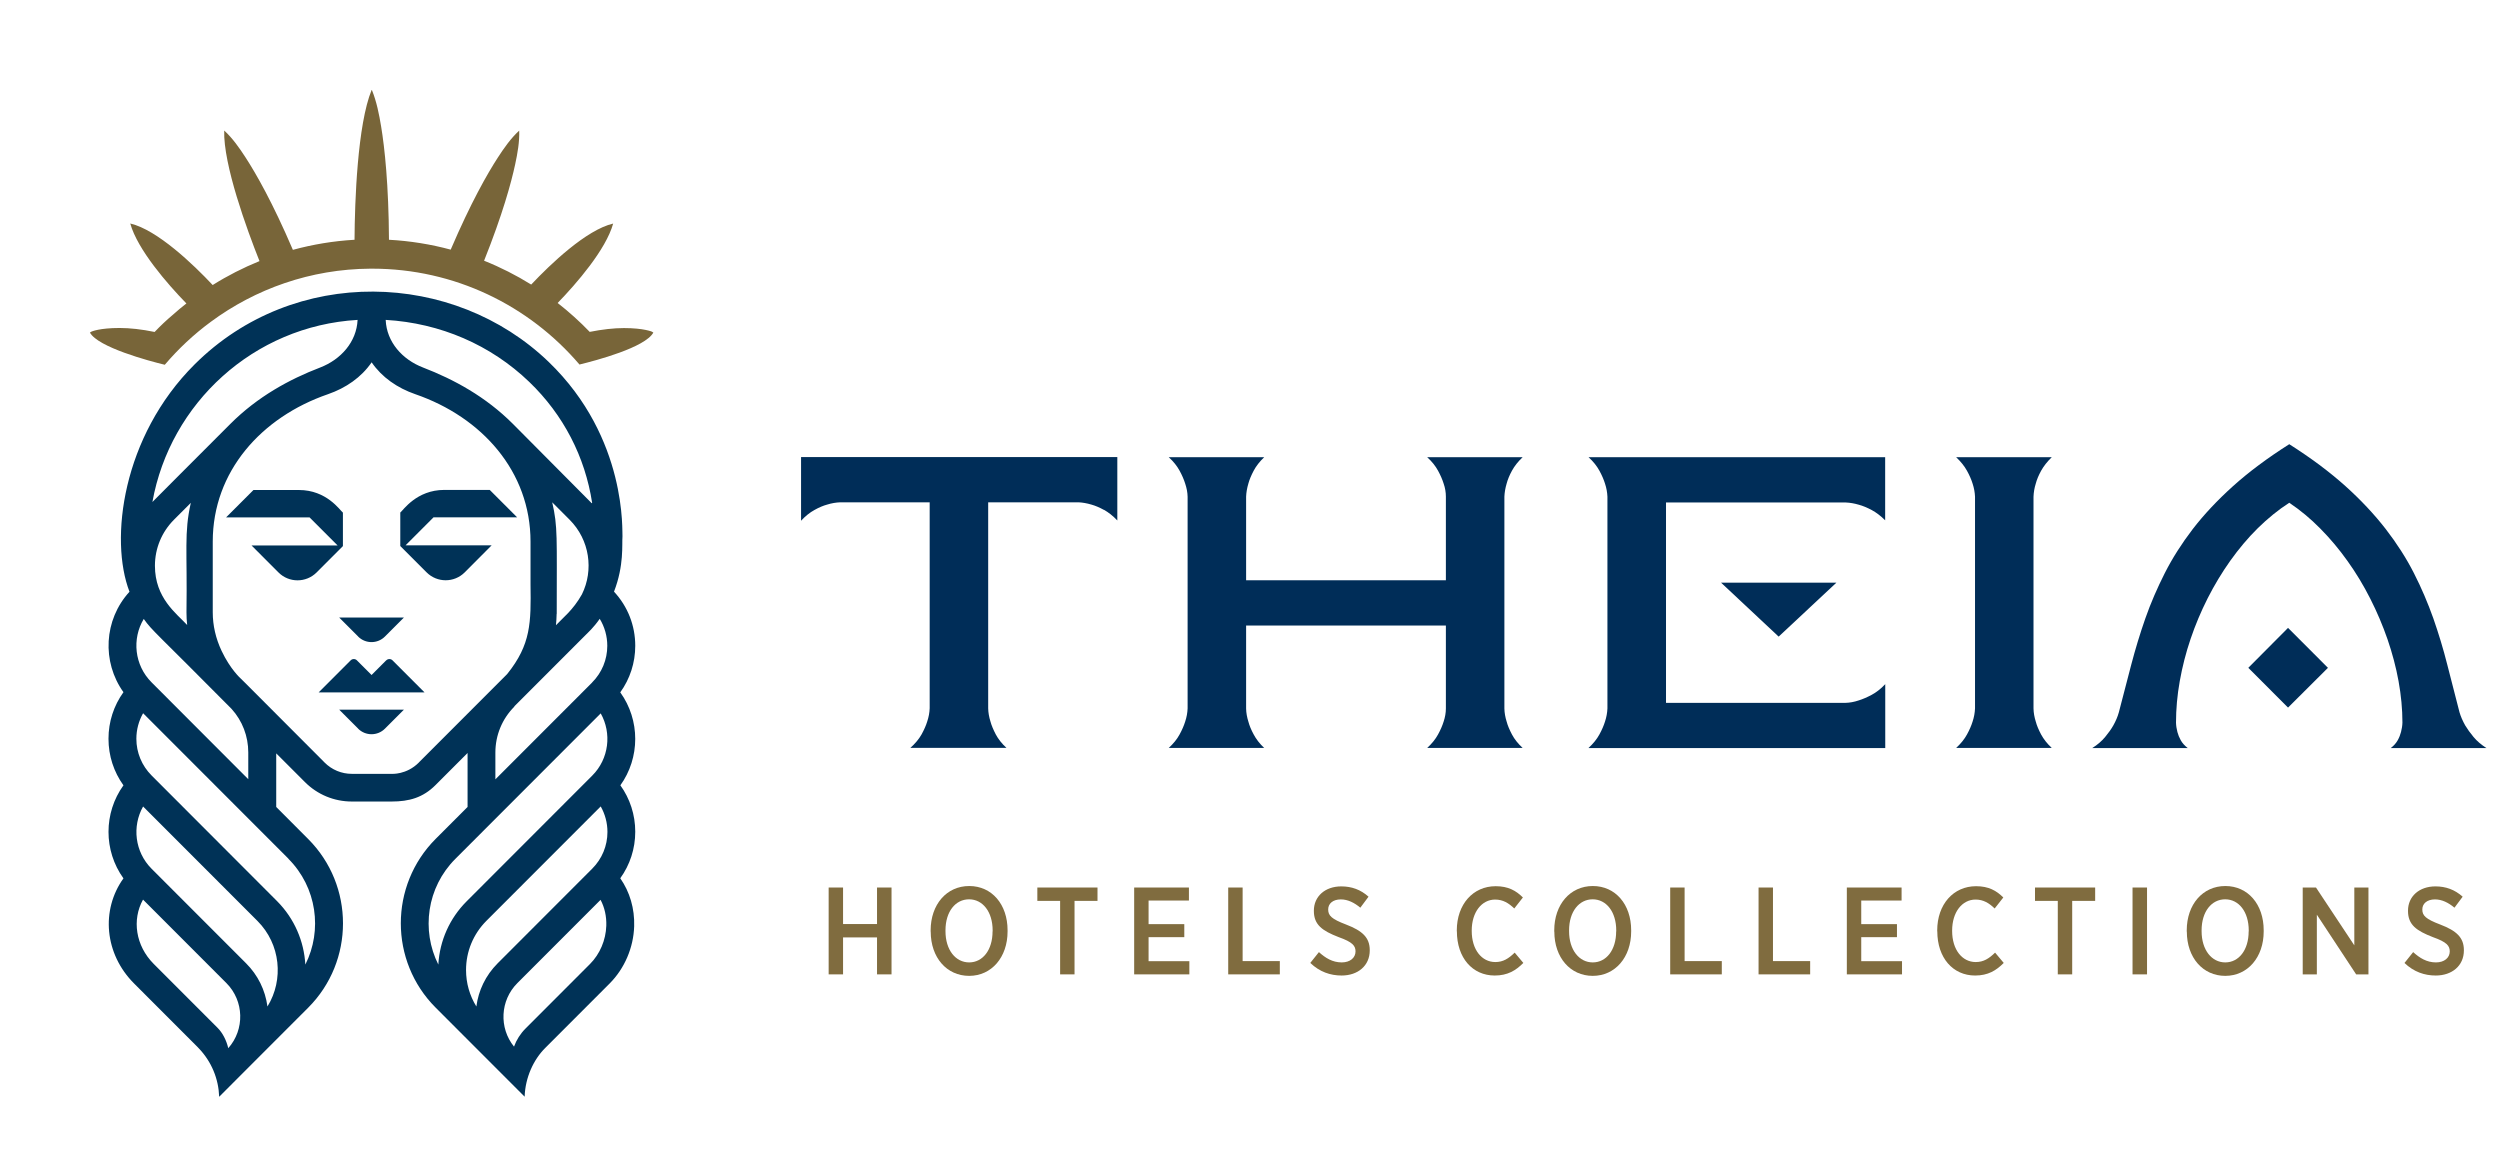 <svg width="139" height="64" viewBox="0 0 139 64" fill="none" xmlns="http://www.w3.org/2000/svg">
<g clip-path="url(#clip0_2397_717)">
<path d="M36.258 18.445C36.258 18.445 35.808 18.241 34.691 18.241C34.13 18.241 33.489 18.313 32.788 18.453C32.232 17.875 31.637 17.34 31.005 16.846C32.049 15.771 33.693 13.875 34.092 12.43C32.593 12.779 30.588 14.704 29.535 15.822C28.707 15.308 27.832 14.861 26.915 14.496C27.942 11.924 28.422 10.169 28.643 9.14C28.775 8.524 28.89 7.886 28.868 7.261C28.405 7.686 28.023 8.23 27.679 8.762C27.097 9.659 26.18 11.265 25.059 13.88C23.955 13.582 22.808 13.395 21.627 13.331C21.61 10.279 21.385 8.205 21.194 7.053C21.079 6.352 20.939 5.646 20.676 5V5.017L20.663 5C19.873 6.934 19.724 11.214 19.712 13.331C18.535 13.399 17.389 13.591 16.284 13.892C15.159 11.265 14.237 9.654 13.655 8.758C13.312 8.226 12.929 7.682 12.466 7.257C12.407 9.14 13.728 12.762 14.428 14.517C13.52 14.887 12.649 15.329 11.825 15.848C10.768 14.721 8.75 12.779 7.242 12.426C7.646 13.88 9.311 15.792 10.364 16.872C10.105 17.072 9.854 17.284 9.612 17.501C9.247 17.807 8.929 18.109 8.597 18.457C7.879 18.309 7.225 18.236 6.648 18.236C5.531 18.236 5.098 18.432 5.081 18.44L5 18.491C5.442 19.303 8.257 20.064 9.162 20.281C9.918 19.393 10.772 18.593 11.71 17.901C14.199 16.06 17.27 14.959 20.591 14.938C20.625 14.938 20.663 14.938 20.697 14.938C25.267 14.938 29.412 16.978 32.219 20.268C33.128 20.047 35.876 19.32 36.326 18.491L36.245 18.44L36.258 18.445Z" fill="#786539"/>
<path d="M34.487 43.672C35.596 42.133 35.596 40.034 34.487 38.495C35.026 37.747 35.32 36.85 35.32 35.906C35.32 34.78 34.903 33.717 34.139 32.897C34.708 31.418 34.572 30.283 34.61 29.819C34.576 29.666 34.925 24.379 30.503 20.119C25.224 15.036 16.361 14.738 10.818 20.264C6.796 24.272 6.079 29.998 7.2 32.901C5.769 34.461 5.658 36.803 6.864 38.486C6.325 39.234 6.032 40.131 6.032 41.075C6.032 42.019 6.325 42.916 6.864 43.664C5.756 45.202 5.756 47.298 6.864 48.837C5.603 50.592 5.807 53.036 7.455 54.681C11.239 58.473 11.001 58.226 11.031 58.264C11.77 59.025 12.152 59.994 12.186 60.981L14.925 58.239C14.925 58.239 16.633 56.53 17.134 56.029C19.716 53.444 19.716 49.232 17.134 46.648L15.358 44.867V41.887L16.951 43.481C17.652 44.182 18.578 44.565 19.567 44.565C19.61 44.565 20.791 44.565 21.771 44.565C22.753 44.565 23.517 44.348 24.214 43.651L25.997 41.866V44.867L24.222 46.643C21.64 49.232 21.64 53.44 24.222 56.024C27.169 58.974 26.273 58.077 29.17 60.976C29.204 59.909 29.663 58.915 30.317 58.264L33.901 54.677C34.725 53.848 35.222 52.692 35.26 51.502C35.29 50.516 35.018 49.593 34.487 48.832C35.026 48.084 35.32 47.187 35.32 46.244C35.32 45.3 35.026 44.403 34.487 43.655M21.449 17.786C24.477 17.964 27.284 19.172 29.429 21.237C31.327 23.061 32.533 25.403 32.924 27.966L32.899 27.979C32.287 27.358 30.023 25.076 28.52 23.571C27.004 22.053 25.233 21.093 23.521 20.434C22.37 19.992 21.5 19.018 21.445 17.799V17.79L21.449 17.786ZM30.954 34.134C30.954 29.87 31.017 29.284 30.703 27.928C30.937 28.162 31.242 28.468 31.667 28.893C32.793 30.019 33.018 31.702 32.355 33.046C31.854 33.934 31.306 34.338 30.911 34.763C30.932 34.554 30.945 34.342 30.949 34.13L30.954 34.134ZM30.954 34.049C30.954 33.989 30.954 33.998 30.954 34.049V34.049ZM19.882 17.786C19.826 19.01 18.956 19.988 17.8 20.434C16.093 21.089 14.322 22.053 12.806 23.571C11.107 25.275 8.627 27.749 8.474 27.911C9.455 22.427 14.097 18.126 19.882 17.786ZM10.368 34.049C10.368 34.282 10.381 34.52 10.406 34.75C9.808 34.104 8.614 33.254 8.614 31.456C8.614 30.491 8.992 29.581 9.672 28.897L10.61 27.958C10.228 29.641 10.419 30.58 10.368 34.044V34.049ZM7.994 34.414C8.453 35.069 8.695 35.192 12.878 39.417C13.477 40.08 13.804 40.935 13.804 41.836V43.324L8.427 37.938C7.472 36.982 7.327 35.519 7.994 34.41V34.414ZM12.691 58.277C12.585 57.831 12.373 57.423 12.097 57.147L8.546 53.593C7.535 52.581 7.332 51.132 7.952 50.018L12.585 54.656C13.579 55.65 13.613 57.244 12.691 58.281V58.277ZM14.87 55.956C14.747 55.051 14.339 54.214 13.681 53.559L8.427 48.301C7.493 47.366 7.336 45.942 7.956 44.841L14.314 51.204C15.601 52.492 15.787 54.469 14.874 55.956H14.87ZM16.034 47.748C17.622 49.338 17.936 51.727 16.977 53.631C16.904 52.348 16.382 51.085 15.405 50.103L8.427 43.115C7.884 42.571 7.582 41.844 7.582 41.075C7.582 40.569 7.714 40.085 7.956 39.655L16.038 47.744L16.034 47.748ZM23.288 42.397C22.595 43.09 21.776 43.026 21.767 43.026H19.563C18.99 43.026 18.45 42.801 18.043 42.393C17.886 42.235 18.998 43.345 13.668 38.006L13.379 37.721C13.379 37.721 12.806 37.215 12.322 36.191C11.995 35.498 11.829 34.776 11.829 34.04V30.113C11.829 26.219 14.526 23.197 18.234 21.918C19.232 21.573 20.094 20.978 20.663 20.145C21.232 20.978 22.094 21.573 23.092 21.918C26.8 23.197 29.497 26.219 29.497 30.113C29.497 30.138 29.497 30.159 29.497 30.185V32.497C29.527 34.627 29.522 35.83 28.201 37.475L28.117 37.56L23.288 42.393V42.397ZM25.318 47.753L33.4 39.664C34.02 40.765 33.863 42.189 32.928 43.124L25.946 50.112C24.999 51.06 24.447 52.301 24.371 53.631C23.415 51.727 23.729 49.342 25.318 47.753ZM33.71 51.472C33.684 52.271 33.353 53.049 32.805 53.597L29.221 57.185C28.932 57.474 28.715 57.818 28.579 58.192C27.739 57.155 27.802 55.625 28.766 54.66L33.391 50.031C33.617 50.456 33.727 50.949 33.71 51.472ZM32.924 48.301L27.671 53.559C26.995 54.235 26.6 55.081 26.486 55.961C26.112 55.357 25.912 54.66 25.912 53.933C25.912 52.9 26.316 51.931 27.042 51.2L33.4 44.837C33.642 45.266 33.774 45.751 33.774 46.257C33.774 47.026 33.472 47.753 32.928 48.297L32.924 48.301ZM19.911 35.392C20.323 35.804 20.99 35.804 21.402 35.392L22.459 34.334H18.858L19.916 35.392H19.911ZM21.474 36.714L20.659 37.53L19.843 36.714C19.75 36.62 19.593 36.62 19.499 36.714L17.716 38.499H23.606L21.823 36.714C21.729 36.62 21.572 36.62 21.479 36.714H21.474ZM19.911 40.514C20.323 40.926 20.99 40.926 21.402 40.514L22.459 39.456H18.858L19.916 40.514H19.911ZM19.066 28.502C18.901 28.374 18.17 27.244 16.616 27.244H14.093L12.568 28.769H17.214L18.773 30.329H13.987L15.486 31.83C16.068 32.412 17.015 32.412 17.601 31.83L19.066 30.363V28.502ZM24.112 28.765H28.754L27.229 27.239H24.706C23.152 27.239 22.413 28.378 22.256 28.497V30.359L23.721 31.826C24.307 32.408 25.25 32.408 25.836 31.826L27.335 30.321H22.549L24.107 28.761L24.112 28.765ZM32.924 37.947L27.543 43.332V41.844C27.543 40.879 27.917 39.97 28.601 39.285L28.592 39.277L32.58 35.286C32.691 35.171 32.996 34.907 33.345 34.406C33.617 34.852 33.765 35.371 33.765 35.906C33.765 36.676 33.464 37.402 32.92 37.947H32.924Z" fill="#003257"/>
<path d="M46.073 49.346H46.874V51.377H48.763V49.346H49.569V54.175H48.763V52.12H46.874V54.175H46.073V49.346Z" fill="#806C3F"/>
<path d="M51.744 51.8V51.731C51.744 50.288 52.632 49.263 53.889 49.263C55.147 49.263 56.021 50.284 56.021 51.722V51.79C56.021 53.223 55.132 54.258 53.885 54.258C52.637 54.258 51.748 53.238 51.748 51.8H51.744ZM55.191 51.785V51.736C55.191 50.692 54.637 50.002 53.88 50.002C53.122 50.002 52.569 50.687 52.569 51.727V51.775C52.569 52.82 53.132 53.51 53.885 53.51C54.637 53.51 55.186 52.825 55.186 51.785H55.191Z" fill="#806C3F"/>
<path d="M58.943 50.089H57.676V49.346H61.021V50.089H59.744V54.175H58.943V50.089Z" fill="#806C3F"/>
<path d="M63.065 49.346H66.104V50.07H63.861V51.382H65.847V52.106H63.861V53.442H66.128V54.175H63.06V49.346H63.065Z" fill="#806C3F"/>
<path d="M68.289 49.346H69.09V53.437H71.158V54.175H68.289V49.346Z" fill="#806C3F"/>
<path d="M72.852 53.539L73.332 52.937C73.692 53.262 74.085 53.51 74.6 53.51C75.07 53.51 75.367 53.248 75.367 52.898C75.367 52.587 75.202 52.378 74.435 52.106C73.517 51.751 73.051 51.421 73.051 50.648V50.633C73.051 49.842 73.672 49.283 74.575 49.283C75.148 49.283 75.653 49.462 76.09 49.856L75.634 50.468C75.304 50.191 74.939 50.007 74.551 50.007C74.109 50.007 73.847 50.24 73.847 50.565C73.847 50.906 74.027 51.095 74.847 51.406C75.745 51.751 76.158 52.125 76.158 52.83V52.844C76.158 53.694 75.498 54.239 74.595 54.239C73.969 54.239 73.376 54.039 72.852 53.539Z" fill="#806C3F"/>
<path d="M80.998 51.785V51.736C80.998 50.274 81.906 49.273 83.159 49.273C83.858 49.273 84.294 49.521 84.673 49.9L84.193 50.512C83.887 50.216 83.571 50.016 83.129 50.016C82.387 50.016 81.828 50.711 81.828 51.741V51.761C81.828 52.81 82.391 53.49 83.139 53.49C83.576 53.49 83.877 53.296 84.217 52.966L84.698 53.539C84.275 53.962 83.824 54.239 83.105 54.239C81.872 54.239 81.003 53.257 81.003 51.78L80.998 51.785Z" fill="#806C3F"/>
<path d="M86.416 51.8V51.731C86.416 50.288 87.304 49.263 88.562 49.263C89.819 49.263 90.693 50.284 90.693 51.722V51.79C90.693 53.223 89.805 54.258 88.557 54.258C87.309 54.258 86.421 53.238 86.421 51.8H86.416ZM89.863 51.785V51.736C89.863 50.692 89.309 50.002 88.552 50.002C87.795 50.002 87.241 50.687 87.241 51.727V51.775C87.241 52.82 87.805 53.51 88.557 53.51C89.309 53.51 89.858 52.825 89.858 51.785H89.863Z" fill="#806C3F"/>
<path d="M92.863 49.346H93.664V53.437H95.732V54.175H92.863V49.346Z" fill="#806C3F"/>
<path d="M97.776 49.346H98.577V53.437H100.645V54.175H97.776V49.346Z" fill="#806C3F"/>
<path d="M102.689 49.346H105.728V50.07H103.485V51.382H105.471V52.106H103.485V53.442H105.752V54.175H102.684V49.346H102.689Z" fill="#806C3F"/>
<path d="M107.709 51.785V51.736C107.709 50.274 108.617 49.273 109.869 49.273C110.568 49.273 111.005 49.521 111.384 49.9L110.903 50.512C110.597 50.216 110.282 50.016 109.84 50.016C109.097 50.016 108.539 50.711 108.539 51.741V51.761C108.539 52.81 109.102 53.49 109.85 53.49C110.287 53.49 110.588 53.296 110.927 52.966L111.408 53.539C110.986 53.962 110.534 54.239 109.816 54.239C108.583 54.239 107.714 53.257 107.714 51.78L107.709 51.785Z" fill="#806C3F"/>
<path d="M114.413 50.089H113.146V49.346H116.491V50.089H115.214V54.175H114.413V50.089Z" fill="#806C3F"/>
<path d="M118.569 49.346H119.375V54.175H118.569V49.346Z" fill="#806C3F"/>
<path d="M121.583 51.8V51.731C121.583 50.288 122.472 49.263 123.729 49.263C124.987 49.263 125.861 50.284 125.861 51.722V51.79C125.861 53.223 124.972 54.258 123.724 54.258C122.477 54.258 121.588 53.238 121.588 51.8H121.583ZM125.03 51.785V51.736C125.03 50.692 124.477 50.002 123.72 50.002C122.962 50.002 122.409 50.687 122.409 51.727V51.775C122.409 52.82 122.972 53.51 123.724 53.51C124.477 53.51 125.025 52.825 125.025 51.785H125.03Z" fill="#806C3F"/>
<path d="M128.031 49.346H128.769L130.9 52.562V49.346H131.686V54.175H131.002L128.817 50.857V54.175H128.031V49.346Z" fill="#806C3F"/>
<path d="M133.691 53.539L134.172 52.937C134.531 53.262 134.924 53.51 135.439 53.51C135.91 53.51 136.206 53.248 136.206 52.898C136.206 52.587 136.041 52.378 135.274 52.106C134.356 51.751 133.885 51.421 133.885 50.648V50.633C133.885 49.842 134.507 49.283 135.41 49.283C135.983 49.283 136.483 49.462 136.924 49.856L136.468 50.468C136.138 50.191 135.774 50.007 135.385 50.007C134.944 50.007 134.681 50.24 134.681 50.565C134.681 50.906 134.861 51.095 135.682 51.406C136.58 51.751 136.992 52.125 136.992 52.83V52.844C136.992 53.694 136.332 54.239 135.429 54.239C134.803 54.239 134.211 54.039 133.686 53.539H133.691Z" fill="#806C3F"/>
<path d="M61.38 28.351C61.123 28.21 60.89 28.113 60.681 28.055C60.434 27.982 60.191 27.938 59.958 27.928H54.943V39.38C54.948 39.623 54.991 39.866 55.069 40.114C55.127 40.333 55.229 40.571 55.365 40.833C55.506 41.096 55.7 41.343 55.958 41.581H50.617C50.889 41.339 51.093 41.091 51.239 40.833C51.38 40.576 51.486 40.338 51.554 40.114C51.637 39.866 51.681 39.623 51.69 39.38V27.928H46.724C46.481 27.938 46.238 27.977 45.991 28.055C45.772 28.113 45.534 28.215 45.282 28.356C45.025 28.497 44.777 28.696 44.539 28.953V25.412H62.123V28.939C61.88 28.681 61.633 28.487 61.38 28.346V28.351Z" fill="#002D58"/>
<path d="M79.352 41.586C79.615 41.343 79.814 41.096 79.954 40.838C80.095 40.581 80.197 40.343 80.265 40.124C80.348 39.876 80.391 39.633 80.391 39.39V34.779H69.284V39.39C69.288 39.633 69.332 39.876 69.41 40.124C69.468 40.343 69.565 40.581 69.706 40.838C69.842 41.096 70.036 41.348 70.289 41.586H64.982C65.245 41.343 65.444 41.096 65.584 40.838C65.725 40.581 65.827 40.343 65.895 40.124C65.978 39.876 66.021 39.633 66.031 39.39V27.617C66.026 27.374 65.978 27.131 65.895 26.884C65.827 26.665 65.725 26.427 65.584 26.169C65.444 25.912 65.245 25.659 64.982 25.421H70.289C70.036 25.664 69.842 25.912 69.706 26.169C69.57 26.427 69.468 26.665 69.41 26.884C69.337 27.131 69.293 27.374 69.284 27.617V32.262H80.391V27.617C80.391 27.374 80.352 27.131 80.265 26.884C80.197 26.665 80.095 26.427 79.954 26.169C79.814 25.912 79.615 25.659 79.352 25.421H84.659C84.401 25.664 84.207 25.912 84.066 26.169C83.925 26.427 83.828 26.665 83.77 26.884C83.697 27.131 83.654 27.374 83.644 27.617V39.39C83.649 39.633 83.692 39.876 83.77 40.124C83.828 40.343 83.93 40.581 84.066 40.838C84.202 41.096 84.401 41.348 84.659 41.586H79.352Z" fill="#002D58"/>
<path d="M88.324 41.586C88.586 41.343 88.785 41.096 88.926 40.838C89.067 40.581 89.169 40.343 89.237 40.124C89.319 39.876 89.363 39.633 89.373 39.39V27.617C89.363 27.374 89.319 27.131 89.237 26.884C89.169 26.665 89.067 26.427 88.926 26.169C88.785 25.912 88.586 25.659 88.324 25.421H104.815V28.929C104.568 28.681 104.315 28.492 104.063 28.356C103.806 28.22 103.572 28.123 103.354 28.064C103.106 27.991 102.864 27.948 102.621 27.938H92.63V39.079H102.602C102.849 39.074 103.097 39.026 103.344 38.943C103.563 38.875 103.801 38.773 104.058 38.637C104.315 38.501 104.573 38.302 104.82 38.039V41.591H88.329L88.324 41.586ZM98.893 35.396L95.693 32.398H102.102L98.893 35.396Z" fill="#002D58"/>
<path d="M108.762 41.586C109.024 41.343 109.223 41.096 109.364 40.838C109.505 40.581 109.607 40.343 109.675 40.124C109.757 39.876 109.801 39.633 109.811 39.39V27.617C109.801 27.374 109.757 27.131 109.675 26.884C109.607 26.665 109.505 26.427 109.364 26.174C109.223 25.917 109.024 25.669 108.762 25.421H114.078C113.821 25.669 113.627 25.922 113.486 26.174C113.345 26.432 113.248 26.665 113.19 26.884C113.112 27.131 113.073 27.374 113.063 27.617V39.39C113.068 39.633 113.112 39.876 113.19 40.124C113.248 40.343 113.35 40.581 113.486 40.838C113.627 41.096 113.821 41.348 114.078 41.586H108.762Z" fill="#002D58"/>
<path d="M132.934 41.586C133.099 41.46 133.225 41.314 133.312 41.159C133.4 41.003 133.458 40.848 133.497 40.697C133.541 40.522 133.57 40.352 133.575 40.177C133.575 39.424 133.502 38.661 133.361 37.879C133.22 37.097 133.011 36.319 132.749 35.552C132.482 34.779 132.162 34.026 131.788 33.288C131.414 32.549 130.992 31.849 130.526 31.198C130.06 30.542 129.555 29.94 129.011 29.391C128.467 28.837 127.89 28.361 127.283 27.953C126.666 28.351 126.084 28.827 125.53 29.371C124.977 29.916 124.472 30.523 124.006 31.174C123.54 31.83 123.122 32.525 122.749 33.258C122.375 33.997 122.059 34.75 121.797 35.523C121.535 36.295 121.336 37.077 121.195 37.869C121.054 38.661 120.986 39.429 120.986 40.182C120.991 40.357 121.02 40.527 121.064 40.702C121.103 40.853 121.166 41.008 121.253 41.164C121.341 41.319 121.472 41.465 121.637 41.591H116.331C116.617 41.411 116.855 41.207 117.044 40.979C117.234 40.751 117.389 40.532 117.501 40.333C117.637 40.09 117.739 39.852 117.807 39.609C118.04 38.715 118.268 37.831 118.496 36.961C118.724 36.091 118.986 35.226 119.282 34.381C119.578 33.535 119.943 32.695 120.36 31.869C120.778 31.043 121.297 30.227 121.918 29.415C122.54 28.609 123.287 27.812 124.161 27.025C125.035 26.238 126.074 25.465 127.283 24.697C128.492 25.465 129.531 26.242 130.404 27.025C131.278 27.812 132.021 28.609 132.647 29.415C133.269 30.222 133.793 31.038 134.215 31.869C134.638 32.7 134.992 33.535 135.293 34.381C135.589 35.231 135.851 36.091 136.07 36.961C136.293 37.835 136.517 38.715 136.75 39.609C136.822 39.852 136.929 40.09 137.065 40.333C137.187 40.537 137.342 40.751 137.531 40.979C137.721 41.207 137.963 41.411 138.245 41.591H132.939L132.934 41.586ZM127.215 39.342L125.006 37.131L127.215 34.91L129.434 37.131L127.215 39.342Z" fill="#002D58"/>
</g>
<defs>
<clipPath id="clip0_2397_717">
<rect width="138" height="64" fill="white" transform="translate(0.24)"/>
</clipPath>
</defs>
</svg>
